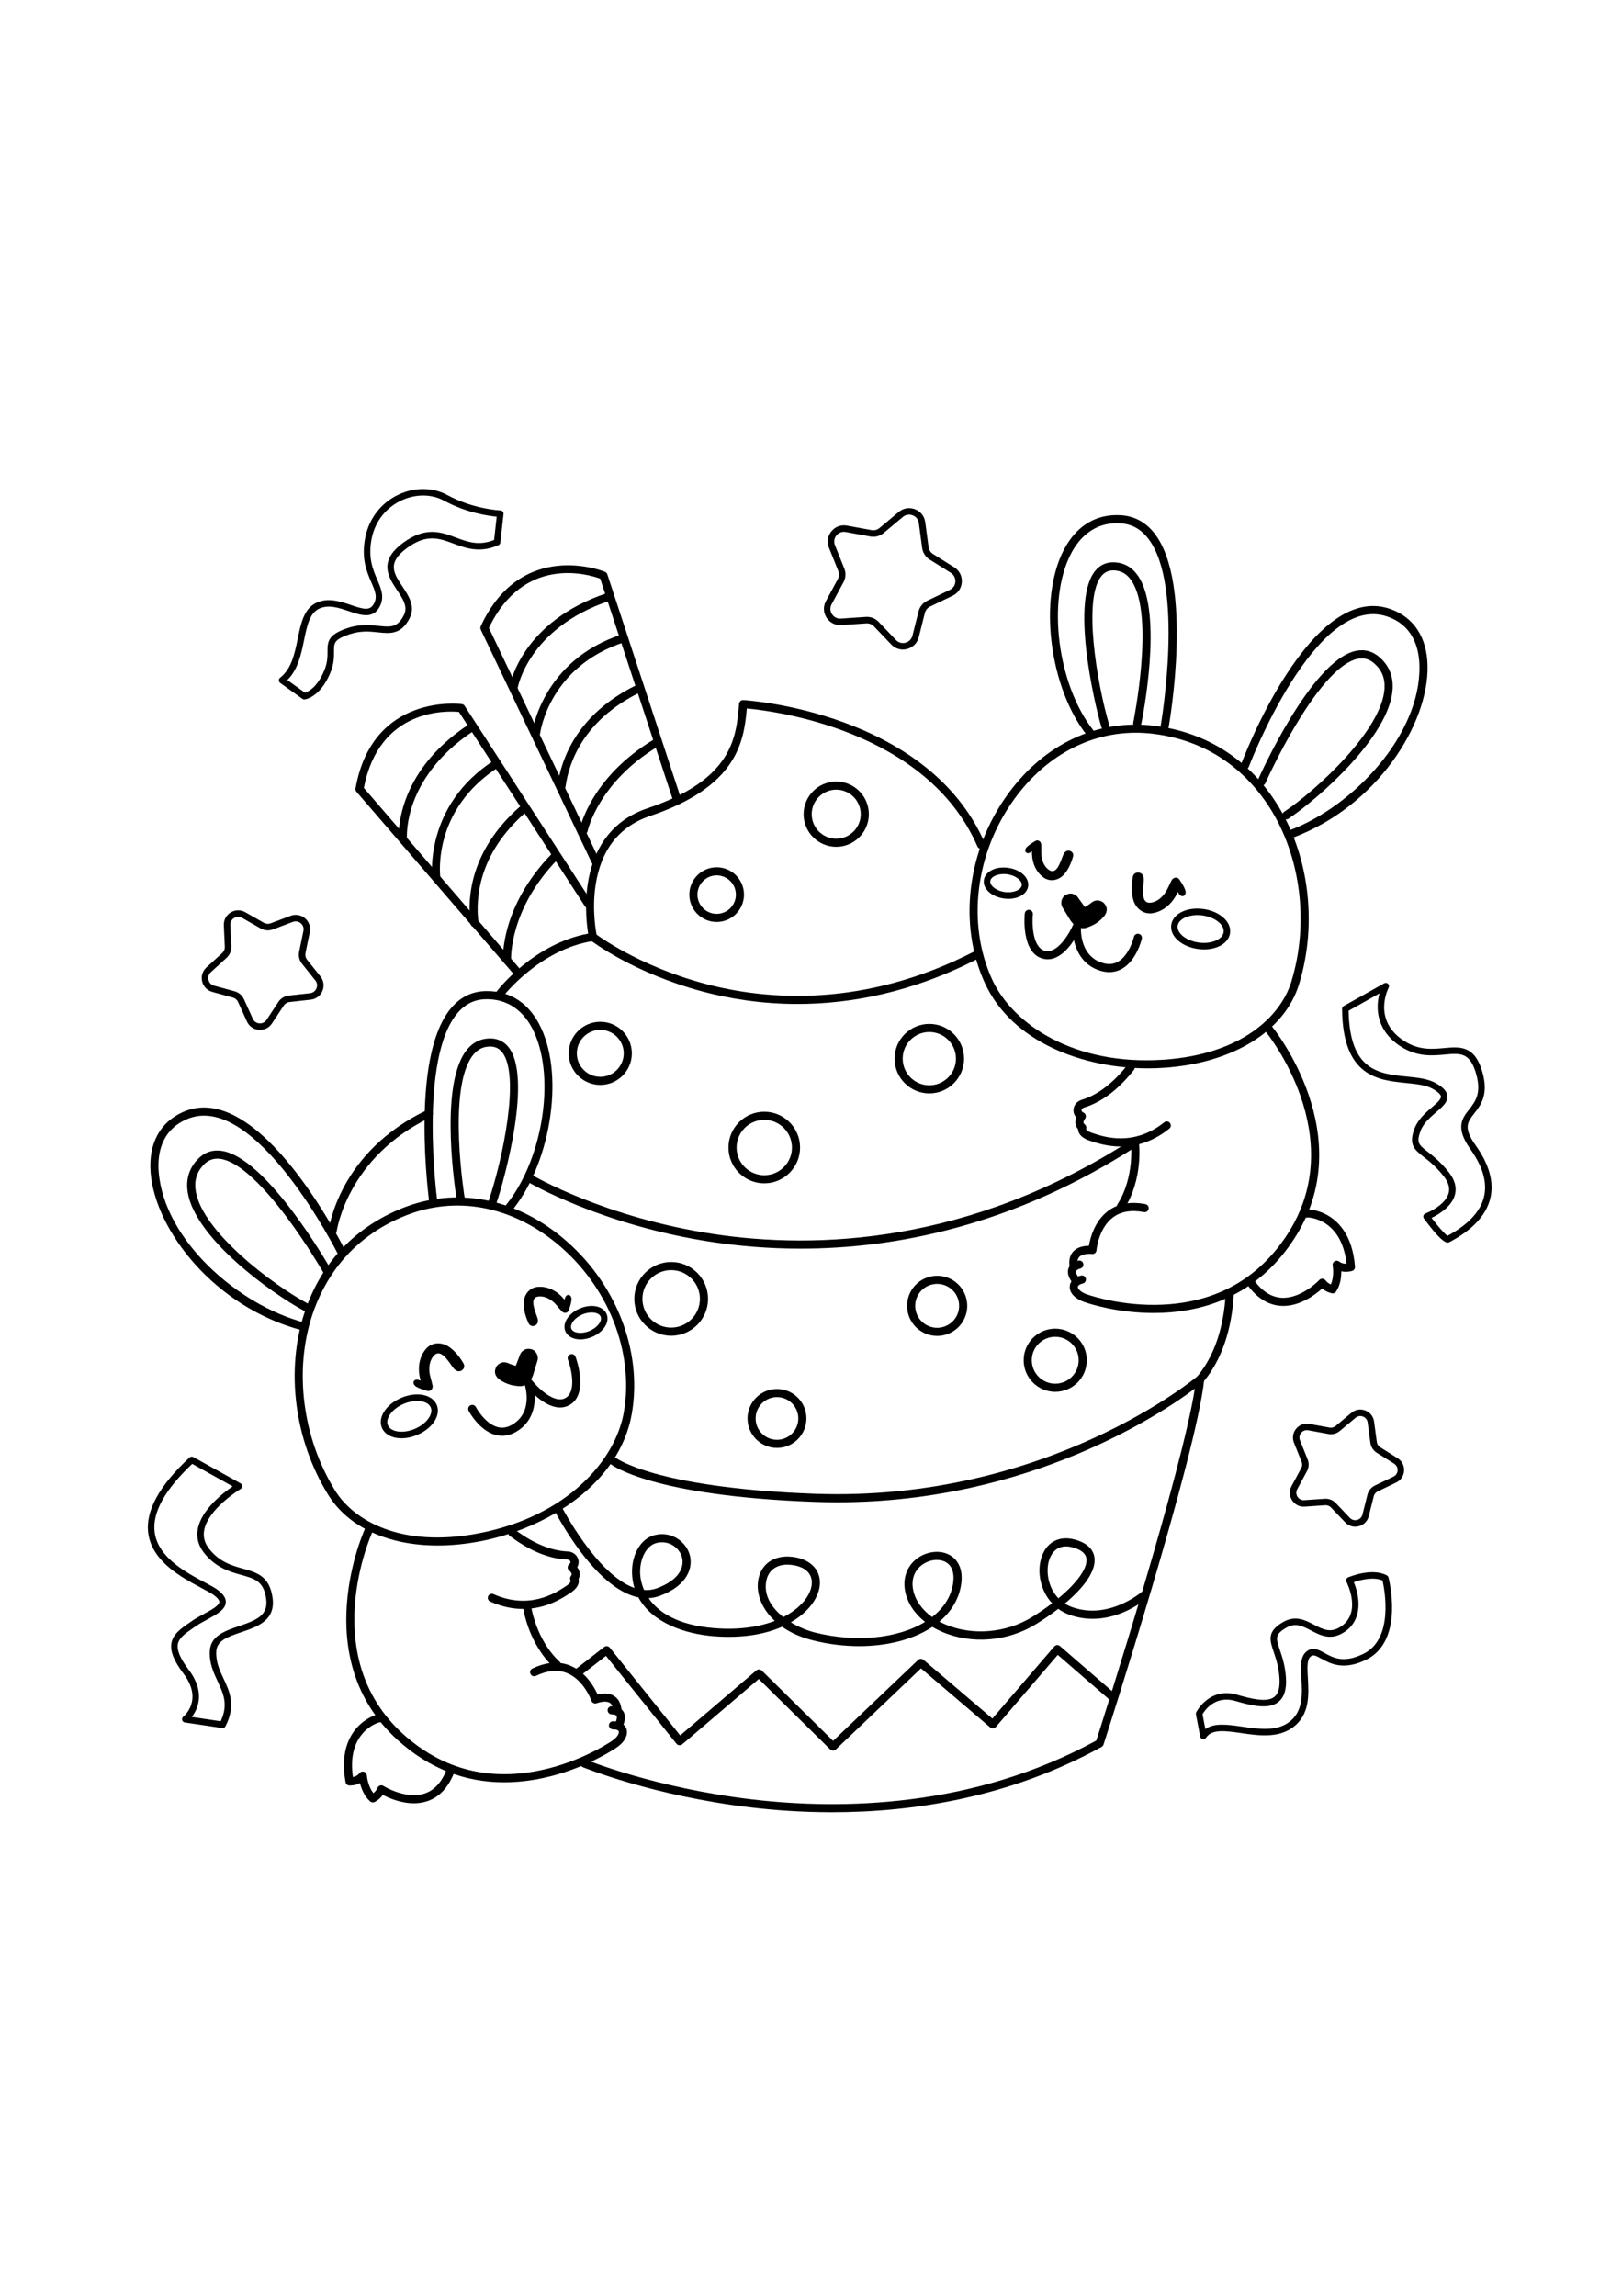<?xml version="1.0" encoding="utf-8"?>
<!-- Generator: Adobe Illustrator 27.5.0, SVG Export Plug-In . SVG Version: 6.00 Build 0)  -->
<svg xmlns="http://www.w3.org/2000/svg" xmlns:xlink="http://www.w3.org/1999/xlink" viewBox="0 0 500 500" width="595" height="842" preserveAspectRatio="xMidYMid meet" data-scaled="true">
<g id="BACKGROUND">
	<rect style="fill:#FFFFFF;" width="500" height="500"/>
</g>
<g id="OBJECTS">
	<g>
		<path d="M68.611,428.788c-0.049,0-0.098-0.004-0.147-0.011l-11.496-1.713c-0.394-0.059-0.716-0.346-0.818-0.73
			c-0.104-0.386,0.032-0.795,0.345-1.042c0.254-0.205,6.22-5.161,0.067-13.289c-2.939-3.885-4.125-6.842-3.731-9.305
			c0.453-2.84,2.894-4.531,5.478-6.321l0.681-0.474c1.217-0.852,2.59-1.599,3.917-2.32c2.171-1.18,4.632-2.518,4.702-3.635
			c0.035-0.565-0.598-1.346-1.781-2.198c-0.808-0.581-2.144-1.291-3.691-2.113c-6.091-3.238-15.296-8.133-16.446-16.959
			c-0.884-6.785,3.4-14.615,12.735-23.274c0.317-0.295,0.789-0.351,1.166-0.141l14.558,8.105c0.313,0.174,0.508,0.502,0.514,0.859
			c0.005,0.357-0.181,0.69-0.488,0.874c-0.1,0.06-10.019,6.045-11.237,12.713c-0.381,2.086,0.131,3.977,1.566,5.782
			c3.231,4.066,7.026,5.123,10.375,6.055c4.252,1.184,8.269,2.302,9.157,9.115c0.899,6.894-4.732,8.805-9.699,10.49
			c-4.006,1.358-7.466,2.532-7.661,5.841c-0.192,3.258,0.993,5.796,2.248,8.483c1.896,4.061,3.858,8.262,0.578,14.663
			C69.327,428.581,68.982,428.788,68.611,428.788z M59.127,425.364l8.906,1.327c2.393-5.158,0.851-8.462-0.924-12.264
			c-1.305-2.795-2.654-5.685-2.432-9.447c0.274-4.652,4.718-6.16,9.015-7.618c5.628-1.909,9-3.423,8.359-8.338
			c-0.718-5.499-3.5-6.273-7.711-7.446c-3.461-0.964-7.769-2.163-11.405-6.737c-1.79-2.252-2.452-4.738-1.967-7.39
			c1.092-5.964,7.765-11.108,10.752-13.145l-12.467-6.941c-8.466,7.99-12.361,15.071-11.582,21.054
			c1.017,7.804,9.674,12.406,15.402,15.451c1.611,0.856,3.002,1.597,3.919,2.257c1.84,1.324,2.693,2.615,2.609,3.947
			c-0.141,2.22-2.736,3.632-5.743,5.267c-1.278,0.694-2.601,1.414-3.726,2.201l-0.688,0.478c-2.415,1.674-4.322,2.996-4.642,4.994
			c-0.298,1.861,0.799,4.407,3.353,7.781C63.422,417.753,60.972,422.95,59.127,425.364z"/>
	</g>
	<g>
		<path d="M446.27,279.174c-0.873,0-2.663-1.07-7.334-7.429c-0.185-0.252-0.241-0.576-0.152-0.876
			c0.088-0.3,0.313-0.541,0.605-0.651c0.061-0.023,6.075-2.338,7.161-6.249c0.453-1.633-0.049-3.389-1.492-5.22
			c-2.367-3.002-4.478-4.653-6.175-5.98c-2.846-2.226-4.726-3.696-2.869-8.686c1.079-2.897,3.475-4.958,5.4-6.613
			c1.47-1.264,2.857-2.457,2.774-3.317c-0.044-0.449-0.521-1.225-2.541-2.372c-2.073-1.177-5.032-1.475-8.164-1.789
			c-8.736-0.879-19.609-1.972-19.769-22.854c-0.003-0.364,0.192-0.701,0.511-0.88l12.472-6.999c0.385-0.216,0.868-0.153,1.185,0.155
			c0.317,0.308,0.395,0.788,0.19,1.181c-0.214,0.411-5.135,10.152,4.914,16.52c4.455,2.822,8.563,2.442,12.19,2.111
			c4.893-0.45,9.507-0.876,11.839,7.565c1.9,6.875-0.573,10.038-2.56,12.58c-2.072,2.649-3.441,4.4,0.462,9.87
			c4.16,5.831,5.673,11.297,4.497,16.246c-1.243,5.234-5.469,9.78-12.559,13.513C446.706,279.08,446.528,279.174,446.27,279.174z
			 M441.298,271.564c1.897,2.486,4.055,4.982,4.911,5.517c6.384-3.42,10.17-7.474,11.258-12.053
			c1.037-4.363-0.369-9.282-4.18-14.622c-4.77-6.686-2.553-9.522-0.409-12.265c1.889-2.414,3.841-4.91,2.209-10.814
			c-1.888-6.831-4.845-6.557-9.728-6.107c-3.751,0.348-8.414,0.774-13.444-2.413c-7.593-4.812-7.947-11.827-6.665-16.44
			l-9.528,5.347c0.326,18.518,9.29,19.418,17.961,20.29c3.349,0.337,6.511,0.654,8.952,2.041c2.283,1.296,3.409,2.541,3.543,3.917
			c0.184,1.893-1.505,3.346-3.461,5.027c-1.842,1.584-3.93,3.38-4.828,5.794c-1.347,3.618-0.518,4.267,2.227,6.412
			c1.686,1.319,3.997,3.127,6.513,6.317c1.862,2.361,2.483,4.716,1.848,6.999C447.449,268.197,443.367,270.572,441.298,271.564z"/>
	</g>
	<g>
		<path d="M93.806,111.777c-0.207,0-0.411-0.064-0.581-0.186l-6.85-4.892c-0.258-0.184-0.413-0.479-0.419-0.794
			c-0.006-0.316,0.138-0.616,0.388-0.811c3.526-2.729,4.495-7.45,5.432-12.016c0.982-4.784,1.91-9.303,5.768-11.094
			c3.619-1.679,7.369-0.408,10.68,0.712c3.75,1.271,5.764,1.836,6.972-0.297c1.229-2.175,0.457-3.964-0.711-6.672
			c-1.435-3.327-3.221-7.468-1.844-14.076c1.212-5.817,4.965-10.572,10.298-13.044c4.941-2.289,10.507-2.238,14.886,0.139
			c8.255,4.482,16.348,4.769,16.429,4.771c0.279,0.009,0.542,0.133,0.726,0.344c0.184,0.211,0.27,0.489,0.239,0.767l-0.979,8.807
			c-0.04,0.355-0.266,0.662-0.594,0.806c-5.752,2.519-10.035,0.923-13.814-0.485c-4.459-1.66-8.312-3.095-14.368,1.354
			c-6.245,4.589-4.108,7.799-1.404,11.864c1.914,2.876,4.083,6.136,2.19,9.804c-2.62,5.078-6.055,4.715-9.695,4.324
			c-2.497-0.268-5.326-0.566-8.733,0.567c-4.883,1.628-4.877,2.712-4.862,5.33c0.009,1.688,0.021,3.787-1.135,6.579
			c-3.123,7.549-7.706,8.171-7.899,8.193C93.884,111.776,93.845,111.777,93.806,111.777z M88.567,105.807l5.455,3.896
			c0.955-0.295,3.759-1.586,5.953-6.89c1.001-2.42,0.991-4.217,0.982-5.803c-0.018-3.194,0.273-5.253,6.229-7.238
			c3.82-1.275,7.015-0.934,9.578-0.659c3.563,0.376,5.712,0.607,7.706-3.254c1.354-2.622-0.236-5.012-2.078-7.778
			c-2.628-3.949-5.898-8.864,1.886-14.583c6.927-5.09,11.666-3.324,16.25-1.616c3.623,1.349,7.051,2.628,11.787,0.747l0.798-7.182
			c-2.565-0.229-9.287-1.164-16.245-4.941c-3.826-2.078-8.721-2.109-13.09-0.081c-4.753,2.202-8.1,6.444-9.182,11.637
			c-1.247,5.989,0.399,9.808,1.724,12.876c1.199,2.781,2.333,5.408,0.614,8.448c-2.075,3.673-5.776,2.419-9.354,1.207
			c-3.099-1.049-6.304-2.138-9.196-0.792c-2.942,1.366-3.733,5.22-4.649,9.682C92.855,97.77,91.868,102.58,88.567,105.807z"/>
	</g>
	<g>
		<path d="M80.16,213.619c-0.12,0-0.242-0.005-0.364-0.015c-1.633-0.128-3.011-1.096-3.687-2.587l-2.726-6.015
			c-0.299-0.66-0.87-1.148-1.569-1.341l-6.367-1.751c-1.58-0.434-2.751-1.645-3.134-3.237c-0.382-1.593,0.112-3.203,1.322-4.307
			l4.878-4.451c0.534-0.489,0.822-1.184,0.789-1.907l-0.303-6.597c-0.074-1.638,0.715-3.125,2.112-3.981
			c1.396-0.855,3.079-0.883,4.503-0.073l5.741,3.264c0.63,0.357,1.38,0.417,2.058,0.162l6.181-2.326
			c1.535-0.578,3.192-0.286,4.437,0.776c1.246,1.063,1.793,2.657,1.464,4.262l-1.33,6.469c-0.146,0.709,0.03,1.44,0.481,2.006
			l4.123,5.16c1.022,1.279,1.259,2.946,0.632,4.46c-0.627,1.514-1.973,2.525-3.601,2.708l-6.563,0.734
			c-0.72,0.08-1.36,0.474-1.759,1.078l0,0l-3.634,5.515C83.01,212.891,81.653,213.619,80.16,213.619z M73.424,178.774
			c-0.437,0-0.873,0.121-1.269,0.362c-0.766,0.47-1.199,1.287-1.158,2.185l0.303,6.597c0.06,1.318-0.464,2.585-1.44,3.475
			l-4.878,4.451c-0.664,0.606-0.935,1.489-0.725,2.363c0.21,0.874,0.852,1.538,1.718,1.776l6.368,1.751
			c1.274,0.351,2.316,1.24,2.861,2.442l2.727,6.015c0.37,0.818,1.126,1.349,2.021,1.42c0.896,0.069,1.726-0.335,2.221-1.086
			l3.634-5.515c0.726-1.104,1.895-1.819,3.206-1.967l6.563-0.734c0.894-0.1,1.632-0.654,1.976-1.485
			c0.344-0.83,0.214-1.744-0.347-2.446l-4.123-5.16c-0.823-1.031-1.144-2.363-0.878-3.656l1.33-6.469
			c0.181-0.881-0.119-1.755-0.803-2.338c-0.685-0.583-1.595-0.742-2.434-0.427l-6.182,2.326c-1.237,0.467-2.603,0.356-3.75-0.295
			l-5.741-3.264C74.247,178.881,73.835,178.774,73.424,178.774z M86.643,205.561h0.01H86.643z"/>
	</g>
	<g>
		<path d="M278.331,96.402c-1.343,0-2.626-0.543-3.593-1.557l-5.323-5.581c-0.618-0.649-1.485-0.984-2.379-0.924l-7.696,0.522
			c-1.835,0.12-3.546-0.729-4.549-2.286c-1.001-1.556-1.074-3.458-0.195-5.086l3.663-6.788c0.425-0.788,0.477-1.717,0.143-2.549
			l-2.875-7.156c-0.69-1.718-0.403-3.6,0.768-5.033c1.172-1.435,2.965-2.092,4.777-1.758l7.587,1.386
			c0.878,0.162,1.781-0.076,2.468-0.65l5.919-4.947c1.419-1.187,3.297-1.495,5.023-0.825c1.726,0.671,2.903,2.166,3.149,4.001
			l1.026,7.644c0.119,0.888,0.622,1.67,1.382,2.146l6.531,4.101c1.568,0.983,2.442,2.675,2.338,4.522
			c-0.104,1.848-1.163,3.43-2.832,4.23l-6.953,3.338c-0.808,0.389-1.397,1.109-1.614,1.977l0,0l-1.88,7.481
			c-0.451,1.795-1.79,3.148-3.58,3.62C279.202,96.346,278.764,96.402,278.331,96.402z M267.245,86.333
			c1.365,0,2.668,0.555,3.618,1.551l5.323,5.581c0.768,0.804,1.867,1.116,2.941,0.832c1.075-0.283,1.879-1.096,2.15-2.174l1.88-7.48
			c0.363-1.445,1.343-2.646,2.688-3.292l6.954-3.338c1.002-0.481,1.638-1.431,1.7-2.54c0.063-1.11-0.462-2.126-1.403-2.717
			l-6.532-4.101c-1.264-0.793-2.103-2.096-2.301-3.574l-1.026-7.645c-0.147-1.102-0.854-1.999-1.891-2.402
			c-1.038-0.399-2.165-0.216-3.017,0.496l-5.919,4.946c-1.145,0.956-2.641,1.354-4.11,1.083l-7.587-1.386
			c-1.095-0.201-2.166,0.195-2.868,1.056c-0.704,0.861-0.876,1.991-0.462,3.022l2.875,7.157c0.556,1.385,0.469,2.931-0.239,4.243
			l-3.663,6.788c-0.527,0.979-0.483,2.12,0.118,3.055c0.602,0.935,1.611,1.456,2.731,1.372l7.695-0.522
			C267.015,86.337,267.13,86.333,267.245,86.333z M284.127,84.887h0.01H284.127z"/>
	</g>
	<g>
		<path d="M417.749,366.726c-1.15,0-2.249-0.465-3.076-1.332l-4.365-4.577c-0.472-0.493-1.142-0.752-1.81-0.703l-6.309,0.43
			c-1.588,0.108-3.037-0.625-3.896-1.957c-0.857-1.333-0.92-2.961-0.167-4.354l3.004-5.566c0.323-0.6,0.363-1.306,0.109-1.938
			l-2.357-5.869c-0.591-1.471-0.346-3.081,0.656-4.309c1.003-1.227,2.535-1.791,4.09-1.505l6.223,1.137
			c0.672,0.121,1.354-0.059,1.876-0.495l4.854-4.057c1.216-1.015,2.824-1.28,4.3-0.706c1.478,0.574,2.485,1.854,2.696,3.425
			l0.842,6.27c0.091,0.675,0.474,1.27,1.051,1.632l5.357,3.362c1.343,0.842,2.09,2.289,2,3.871
			c-0.089,1.582-0.995,2.935-2.424,3.621l-5.701,2.738c-0.614,0.295-1.062,0.842-1.228,1.503l-1.542,6.135
			c-0.387,1.536-1.531,2.694-3.063,3.099C418.495,366.678,418.119,366.726,417.749,366.726z M408.654,358.108
			c1.171,0,2.287,0.476,3.102,1.328l4.365,4.577c0.583,0.612,1.419,0.847,2.237,0.633c0.816-0.216,1.428-0.834,1.634-1.653
			l1.542-6.135l0,0c0.311-1.239,1.151-2.266,2.302-2.817l5.701-2.738c0.762-0.366,1.245-1.088,1.293-1.931
			c0.048-0.844-0.352-1.616-1.066-2.066l-5.358-3.362c-1.082-0.679-1.8-1.794-1.97-3.06l-0.842-6.27
			c-0.112-0.837-0.65-1.52-1.438-1.826c-0.791-0.306-1.646-0.165-2.293,0.377l-4.854,4.057c-0.981,0.819-2.264,1.162-3.519,0.927
			l-6.223-1.137c-0.835-0.147-1.647,0.149-2.181,0.804c-0.535,0.654-0.666,1.513-0.351,2.297l2.357,5.869
			c0.477,1.185,0.402,2.509-0.205,3.633l-3.004,5.566c-0.401,0.744-0.368,1.612,0.09,2.322c0.457,0.711,1.231,1.11,2.077,1.044
			l6.31-0.43C408.46,358.112,408.557,358.108,408.654,358.108z"/>
	</g>
	<g>
		<path d="M370.945,432.212c-0.064,0-0.129-0.006-0.193-0.019c-0.4-0.079-0.713-0.394-0.789-0.794l-1.305-6.849
			c-0.041-0.216-0.01-0.438,0.088-0.635c0.039-0.079,4.058-7.899,12.59-5.405c4.374,1.276,9.235,2.485,11.515,0.652
			c1.226-0.984,1.75-2.943,1.558-5.822c-0.228-3.423-1.082-5.946-1.768-7.974c-1.251-3.696-2.155-6.367,2.922-9.269
			c3.776-2.159,6.824-0.561,9.515,0.85c2.755,1.444,5.137,2.691,8.355,0.497c6.352-4.331,1.827-13.337,1.632-13.718
			c-0.127-0.247-0.146-0.535-0.052-0.797c0.094-0.261,0.292-0.471,0.547-0.58c0.298-0.128,7.348-3.098,11.956-0.614
			c0.244,0.132,0.423,0.358,0.493,0.626c0.052,0.196,1.258,4.851,1.093,10.273c-0.226,7.378-2.926,12.568-7.81,15.01
			c-7.112,3.555-11.238,1.269-13.971-0.244c-1.999-1.108-2.595-1.309-3.415-0.561c-1.065,0.968-0.907,3.656-0.74,6.502
			c0.303,5.151,0.68,11.563-4.907,15.432c-4.558,3.155-10.452,2.307-15.651,1.557c-4.855-0.698-9.051-1.302-10.823,1.427
			C371.596,432.044,371.279,432.212,370.945,432.212z M370.69,424.529l0.872,4.58c2.714-1.998,6.92-1.394,11.33-0.758
			c5.071,0.729,10.316,1.486,14.227-1.222c4.663-3.228,4.337-8.776,4.049-13.67c-0.204-3.481-0.381-6.488,1.392-8.1
			c1.971-1.79,3.883-0.73,5.73,0.292c2.646,1.465,5.938,3.291,12.107,0.205c9.325-4.662,6.405-19.777,5.781-22.548
			c-2.882-1.261-7.004-0.12-8.86,0.517c1.745,4.083,2.981,11.359-2.759,15.272c-4.212,2.871-7.505,1.145-10.411-0.379
			c-2.557-1.339-4.768-2.5-7.594-0.884c-3.646,2.084-3.237,3.295-2.02,6.892c0.723,2.138,1.623,4.798,1.869,8.481
			c0.241,3.619-0.512,6.077-2.301,7.515c-3.031,2.436-8.246,1.19-13.328-0.292C374.595,418.629,371.41,423.293,370.69,424.529z"/>
	</g>
	<g>
		<g>
			<g>
				<path d="M134.908,372.52c-15.146,0.001-27.524-5.565-33.768-15.663c-10.394-16.811-13.161-38.361-7.222-56.241
					c5.048-15.197,15.549-26.319,30.368-32.164l0,0c16.209-6.39,33.976-3.139,48.75,8.921
					c16.637,13.582,25.162,35.008,21.719,54.584c-3.811,21.656-26.22,35.327-46.738,39.269
					C143.485,372.096,139.089,372.52,134.908,372.52z M124.745,269.614l0.459,1.163c-17.824,7.029-25.562,20.534-28.914,30.626
					c-5.712,17.195-3.039,37.94,6.977,54.139c5.806,9.391,20.488,17.799,44.278,13.228c27.307-5.246,42.15-22.487,44.747-37.247
					c3.29-18.699-4.89-39.194-20.837-52.214c-14.053-11.473-30.915-14.58-46.251-8.531L124.745,269.614z"/>
			</g>
			<g>
				<path d="M93.399,306.245c-0.106,0-0.214-0.014-0.321-0.042c-26.94-7.138-45.186-30.748-46.641-48.53
					c-0.726-8.872,2.798-15.521,9.92-18.721c23.332-10.481,49.14,40.794,50.228,42.982c0.308,0.618,0.056,1.369-0.563,1.676
					c-0.619,0.308-1.37,0.056-1.676-0.563c-0.257-0.515-25.826-51.323-46.964-41.814c-7.798,3.503-8.901,10.763-8.453,16.235
					c1.723,21.064,24.55,40.956,44.789,46.318c0.667,0.177,1.065,0.86,0.888,1.528C94.457,305.875,93.951,306.245,93.399,306.245z"
					/>
			</g>
			<g>
				<path d="M156.342,270.369c-0.287,0-0.577-0.099-0.813-0.301c-0.524-0.449-0.585-1.238-0.136-1.763
					c11.684-13.631,16.053-39.447,9.166-54.165c-2.158-4.611-6.468-10.076-14.723-9.977c-3.484,0.046-6.341,1.416-8.733,4.188
					c-12.073,13.994-6.41,57.231-6.352,57.666c0.092,0.685-0.389,1.314-1.072,1.406c-0.684,0.089-1.313-0.387-1.406-1.072
					c-0.015-0.111-1.494-11.252-1.406-24.032c0.119-17.345,2.927-29.322,8.344-35.602c2.847-3.299,6.41-5,10.593-5.055
					c7.635-0.114,13.479,3.849,17.021,11.418c7.244,15.482,2.701,42.58-9.532,56.852
					C157.045,270.221,156.695,270.369,156.342,270.369z"/>
			</g>
			<g>
				<path d="M151.778,268.087c-0.134,0-0.27-0.021-0.404-0.067c-0.653-0.223-1.002-0.934-0.778-1.587
					c4.305-12.61,9.933-39.06,4.118-46.036c-1.135-1.361-2.678-1.873-4.708-1.571c-1.766,0.263-3.221,1.211-4.451,2.897
					c-7.654,10.496-2.381,43.277-2.327,43.607c0.112,0.681-0.35,1.323-1.031,1.436c-0.682,0.109-1.324-0.35-1.436-1.03
					c-0.228-1.39-5.494-34.147,2.774-45.485c1.622-2.225,3.676-3.536,6.102-3.897c2.888-0.43,5.307,0.414,6.997,2.443
					c7.579,9.093-0.969,40.525-3.673,48.445C152.784,267.761,152.297,268.087,151.778,268.087z"/>
			</g>
			<g>
				<path d="M94.375,300.375c-0.199,0-0.402-0.048-0.59-0.148c-10.26-5.506-33.544-22.328-35.902-36.453
					c-0.655-3.927,0.341-7.352,2.962-10.18c1.981-2.137,4.398-3.057,7.2-2.734c13.886,1.603,33.128,35.132,33.939,36.559
					c0.342,0.6,0.133,1.362-0.468,1.704c-0.598,0.341-1.362,0.133-1.704-0.468c-0.049-0.085-4.943-8.648-11.396-17.275
					c-8.383-11.207-15.526-17.443-20.658-18.036c-1.993-0.227-3.65,0.409-5.079,1.95c-2.097,2.262-2.858,4.901-2.33,8.068
					c2.084,12.485,23.575,28.736,34.618,34.662c0.608,0.326,0.837,1.084,0.511,1.692C95.252,300.137,94.821,300.375,94.375,300.375z
					"/>
			</g>
			<g>
				<path d="M163.707,312.009c-0.727-0.166-1.544-0.13-2.189,0.286c-0.192,0.148-0.383,0.296-0.575,0.444
					c-0.352,0.354-0.596,0.772-0.73,1.253c-0.427,1.047-0.826,2.105-1.227,3.163c-0.625-0.168-1.24-0.374-1.842-0.612
					c-0.077-0.035-0.156-0.068-0.233-0.104c-0.715-0.334-1.427-0.506-2.215-0.29c-0.667,0.184-1.389,0.699-1.718,1.321
					c-0.352,0.667-0.529,1.475-0.29,2.215c0.243,0.751,0.683,1.256,1.321,1.717c0.987,0.716,2.141,1.241,3.309,1.584
					c0.677,0.198,1.373,0.292,2.072,0.376c0.265,0.032,0.531,0.055,0.798,0.064c0.945,0.03,1.685-0.279,2.379-0.905
					c0.103-0.093,0.187-0.203,0.27-0.314c0.31-0.205,0.587-0.477,0.816-0.815c0.634-0.937,0.878-2.079,1.204-3.151
					c0.277-0.913,0.555-1.826,0.833-2.739C166.123,314.082,165.175,312.343,163.707,312.009z"/>
			</g>
			<g>
				<path d="M154.777,338.708c-0.721,0-1.444-0.102-2.167-0.305c-4.949-1.393-8.009-7.145-8.137-7.389
					c-0.32-0.611-0.084-1.365,0.526-1.686c0.61-0.317,1.366-0.085,1.688,0.525c0.026,0.05,2.7,5.052,6.607,6.145
					c1.565,0.44,3.1,0.188,4.689-0.766c6.605-3.961,3.797-12.259,3.675-12.609c-0.202-0.578,0.044-1.219,0.582-1.512
					c0.535-0.293,1.208-0.153,1.584,0.33c1.732,2.231,7,7.594,10.495,5.62c3.506-1.972,1.729-9.218,0.747-11.844
					c-0.241-0.646,0.087-1.367,0.732-1.608c0.648-0.242,1.367,0.085,1.608,0.732c0.176,0.467,4.221,11.478-1.861,14.9
					c-3.753,2.107-7.964-0.608-10.716-3.1c0.181,3.808-0.931,8.458-5.562,11.235C157.791,338.263,156.287,338.708,154.777,338.708z"
					/>
			</g>
			<g>
				<path style="fill:none;stroke:#000000;stroke-width:2.5;stroke-linecap:round;stroke-linejoin:round;stroke-miterlimit:10;" d="
					M160.257,335.653"/>
			</g>
			<g>
				<path d="M155.409,445.507c-12.253,0-23.268-4.366-32.845-13.042c-28.08-25.438-10.262-64.659-10.078-65.053
					c0.292-0.623,1.033-0.898,1.66-0.604c0.626,0.291,0.896,1.034,0.605,1.66c-0.175,0.377-17.211,37.956,9.49,62.144
					c11.402,10.33,24.956,14.233,40.278,11.592c12.748-2.193,22.287-8.233,24.07-9.422c1.867-1.245,2.308-2.446,2.148-2.949
					c-0.129-0.407-0.789-0.672-1.749-0.631c-0.671-0.003-1.264-0.528-1.282-1.218c-0.018-0.691,0.527-1.264,1.218-1.282
					c2.141-0.024,3.708,0.832,4.196,2.375c0.596,1.879-0.609,4.095-3.145,5.785c-1.856,1.237-11.788,7.527-25.033,9.806
					C161.689,445.228,158.508,445.507,155.409,445.507z"/>
			</g>
			<g>
				<path d="M190.75,429.119c-0.202,0-0.407-0.049-0.598-0.152c-0.604-0.33-0.828-1.087-0.501-1.692
					c0.342-0.638,0.666-1.772,0.388-2.248c-0.169-0.287-0.72-0.46-1.512-0.474c-0.689-0.013-1.239-0.582-1.227-1.272
					c0.013-0.683,0.569-1.228,1.25-1.228c0.007,0,0.015,0,0.022,0c2.195,0.039,3.186,0.956,3.629,1.718
					c1.108,1.905-0.2,4.417-0.352,4.697C191.621,428.884,191.193,429.119,190.75,429.119z"/>
			</g>
			<g>
				<path d="M190.344,424.716c-0.012,0-0.023,0-0.036,0c-0.687-0.02-1.23-0.59-1.215-1.276c0.001-0.033,0.005-1.605-1.014-2.348
					c-0.834-0.608-2.281-0.59-4.186,0.053c-0.65,0.218-1.355-0.129-1.581-0.775c-0.021-0.064-2.25-6.325-7.399-8.477
					c-2.841-1.189-6.109-0.919-9.717,0.799c-0.62,0.296-1.368,0.032-1.666-0.592c-0.297-0.623-0.032-1.369,0.592-1.666
					c4.281-2.038,8.242-2.321,11.773-0.841c4.788,2.01,7.364,6.697,8.331,8.852c2.229-0.549,4.026-0.335,5.35,0.646
					c2.072,1.532,2.02,4.294,2.017,4.411C191.574,424.179,191.018,424.716,190.344,424.716z"/>
			</g>
			<g>
				<path d="M161.288,392.073c-3.04,0-6.453-0.621-10.183-2.281c-0.63-0.28-0.914-1.02-0.633-1.65c0.28-0.63,1.017-0.917,1.65-0.633
					c11.019,4.905,19.056-0.327,22.081-2.297l0.211-0.138c1.41-0.914,1.553-1.543,1.514-1.688c-0.295-0.445-0.274-1.033,0.059-1.459
					c0.245-0.313,0.25-0.514,0.233-0.639c-0.057-0.403-0.503-0.847-0.711-0.998c-0.318-0.233-0.514-0.605-0.517-1.001
					c-0.004-0.395,0.174-0.77,0.487-1.01c0.227-0.173,0.473-0.453,0.358-0.813c-0.084-0.269-0.386-0.591-0.955-0.613
					c-5.486-0.22-11.27-2.534-17.188-6.881c-0.157-0.115-0.275-0.204-0.354-0.258c-0.414-0.204-0.698-0.63-0.698-1.122
					c0-0.69,0.56-1.25,1.25-1.25c0.444,0,0.673,0.167,1.281,0.614c5.511,4.047,10.829,6.199,15.809,6.398
					c1.536,0.062,2.808,0.988,3.24,2.36c0.271,0.858,0.158,1.742-0.284,2.5c0.336,0.439,0.652,1.016,0.754,1.702
					c0.071,0.483,0.055,1.166-0.327,1.913c0.069,0.3,0.099,0.665,0.027,1.085c-0.195,1.161-1.076,2.257-2.617,3.256l-0.207,0.135
					C173.246,388.819,168.245,392.073,161.288,392.073z M175.984,383.463c0,0.001,0.001,0.002,0.002,0.003
					C175.985,383.465,175.984,383.464,175.984,383.463z M175.982,383.461c0,0,0.001,0.001,0.001,0.002
					C175.983,383.462,175.982,383.461,175.982,383.461z M175.98,383.459l0.001,0.001L175.98,383.459z M175.925,383.376
					L175.925,383.376L175.925,383.376z"/>
			</g>
			<g>
				<path d="M171.672,410.53c-0.305,0-0.609-0.11-0.85-0.333c-8.067-7.479-9.545-18.319-9.605-18.777
					c-0.088-0.684,0.396-1.31,1.079-1.398c0.688-0.089,1.312,0.395,1.4,1.078c0.014,0.104,1.437,10.416,8.824,17.264
					c0.507,0.47,0.536,1.261,0.067,1.767C172.342,410.395,172.008,410.53,171.672,410.53z"/>
			</g>
			<g>
				<path d="M127.576,451.973c-4.043,0-7.759-1.639-9.567-2.586c-1.068,1.51-2.494,2.172-2.567,2.205
					c-0.448,0.204-0.974,0.126-1.345-0.2c-1.814-1.601-2.703-3.928-3.133-5.637c-1.589,0.82-3.195,0.734-3.293,0.729
					c-0.573-0.036-1.049-0.459-1.151-1.024c-1.806-9.93,1.623-15.316,4.818-18.087c2.054-1.78,4.885-3.074,5.938-2.728
					c0.654,0.218,1.009,0.926,0.79,1.581c-0.177,0.533-0.658,0.839-1.216,0.854c-0.627,0.121-3.501,1.147-5.708,4.178
					c-2.313,3.176-3.101,7.422-2.347,12.632c0.644-0.136,1.472-0.454,2.029-1.198c0.313-0.417,0.853-0.598,1.352-0.449
					c0.501,0.148,0.858,0.59,0.895,1.11c0.002,0.034,0.271,3.33,2.039,5.496c0.428-0.346,0.951-0.888,1.269-1.648
					c0.142-0.339,0.426-0.599,0.777-0.71c0.353-0.11,0.734-0.06,1.044,0.135c0.068,0.043,6.811,4.238,12.626,2.359
					c2.951-0.954,5.221-3.36,6.745-7.151c0.258-0.641,0.984-0.952,1.627-0.693c0.64,0.258,0.95,0.986,0.693,1.627
					c-1.817,4.517-4.613,7.41-8.31,8.601C130.248,451.798,128.895,451.972,127.576,451.973z M116.904,427.072L116.904,427.072
					L116.904,427.072z M116.489,427.018c0,0.001,0.001,0.001,0.002,0.001C116.49,427.019,116.489,427.019,116.489,427.018z
					 M116.485,427.017c0.001,0.001,0.002,0.001,0.003,0.001C116.487,427.018,116.486,427.018,116.485,427.017z"/>
			</g>
			<g>
				<path d="M142.883,316.429c-1.155-1.996-2.72-4.006-4.687-5.258c-2.22-1.414-5.115-1.305-6.888,0.764
					c-1.471,1.716-2.164,3.919-2.173,6.163c-0.005,1.167,0.17,2.439,0.543,3.633c-0.511-0.203-1.023-0.425-1.566-0.255
					c-0.466,0.146-0.743,0.614-0.621,1.095c0.211,0.835,1.113,1.191,1.837,1.507c0.778,0.339,1.566,0.537,2.373,0.78
					c1.031,0.311,1.838-0.685,1.642-1.642c-0.322-1.575-0.922-3.001-0.995-4.607c-0.069-1.525,0.191-2.988,1.106-4.251
					c1.927-2.661,4.012,0.355,5.26,2c0.601,0.793,1.336,2.224,2.409,2.437C142.444,319.055,143.611,317.687,142.883,316.429z"/>
			</g>
			<g>
				<path d="M162.948,304.047c-0.906-1.944-1.605-4.208-1.512-6.376c0.105-2.446,1.731-4.595,4.253-4.845
					c2.092-0.207,4.141,0.439,5.857,1.628c0.893,0.618,1.769,1.43,2.481,2.35c0.118-0.497,0.221-1.006,0.64-1.33
					c0.359-0.278,0.864-0.24,1.166,0.109c0.524,0.606,0.315,1.483,0.17,2.204c-0.156,0.774-0.425,1.48-0.67,2.225
					c-0.313,0.952-1.501,1.036-2.127,0.377c-1.029-1.084-1.797-2.303-2.983-3.214c-1.126-0.865-2.38-1.447-3.831-1.422
					c-3.056,0.051-1.868,3.249-1.278,5.077c0.284,0.881,0.984,2.204,0.574,3.136C165.184,305.112,163.519,305.272,162.948,304.047z"
					/>
			</g>
			<g>
				<path d="M123.747,339.472c-2.83,0-5.158-1.15-6.029-3.252c-0.668-1.614-0.35-3.488,0.899-5.277
					c1.153-1.654,2.992-3.064,5.179-3.97c4.742-1.965,9.502-0.98,10.837,2.241l0,0c1.334,3.223-1.335,7.284-6.077,9.248
					C126.907,339.145,125.256,339.472,123.747,339.472z M128.596,327.978c-1.256,0-2.659,0.273-4.035,0.843
					c-1.838,0.761-3.366,1.921-4.304,3.266c-0.844,1.211-1.09,2.407-0.691,3.368c0.875,2.113,4.641,2.645,8.224,1.16
					c3.582-1.483,5.869-4.522,4.995-6.635C132.245,328.679,130.61,327.978,128.596,327.978z"/>
			</g>
			<g>
				<path d="M178.895,309.008c-2.159,0-3.945-0.893-4.619-2.518c-0.521-1.256-0.28-2.704,0.678-4.077
					c0.863-1.238,2.234-2.291,3.862-2.966c3.568-1.478,7.168-0.701,8.19,1.77c0,0,0,0,0,0.001c1.023,2.471-0.972,5.565-4.54,7.042
					C181.244,308.766,180.019,309.008,178.895,309.008z M182.384,300.714c-0.874,0-1.854,0.189-2.803,0.581
					c-1.261,0.522-2.35,1.347-2.987,2.262c-0.321,0.46-0.809,1.354-0.471,2.168c0.564,1.361,3.169,1.686,5.577,0.688
					c2.406-0.996,4.021-3.065,3.458-4.43l0,0C184.817,301.157,183.726,300.714,182.384,300.714z"/>
			</g>
		</g>
		<g>
			<g>
				<path d="M353.9,225.466c-19.753,0-41.85-7.849-50.32-26.31c-8.29-18.065-5.47-40.95,7.184-58.304
					c11.237-15.41,27.6-23.06,44.9-20.979l0,0c15.815,1.9,28.792,10,37.525,23.423c10.274,15.793,13.056,37.342,7.259,56.237
					c-4.443,14.484-20.425,24.36-41.708,25.772C357.149,225.412,355.532,225.466,353.9,225.466z M350.119,122.04
					c-14.408,0-27.795,7.203-37.334,20.285c-12.13,16.634-14.852,38.532-6.934,55.788c6.251,13.621,24.99,26.528,52.723,24.699
					c24.173-1.604,36.245-13.456,39.483-24.011c5.586-18.207,2.918-38.953-6.964-54.142c-5.799-8.914-16.704-20.018-35.727-22.304
					C353.606,122.145,351.854,122.04,350.119,122.04z"/>
			</g>
			<g>
				<path d="M398.07,154.482c-0.506,0-0.981-0.309-1.17-0.811c-0.243-0.646,0.084-1.367,0.73-1.609
					c19.601-7.359,40.323-29.434,39.932-50.565c-0.102-5.49-1.926-12.604-10.035-15.311c-22.014-7.341-42.343,45.767-42.546,46.303
					c-0.243,0.646-0.964,0.975-1.61,0.728c-0.646-0.243-0.972-0.965-0.728-1.61c0.863-2.286,21.416-55.894,45.676-47.791
					c7.408,2.472,11.578,8.735,11.743,17.636c0.331,17.838-15.461,43.154-41.552,52.95
					C398.365,154.456,398.216,154.482,398.07,154.482z"/>
			</g>
			<g>
				<path d="M336.085,123.375c-0.37,0-0.736-0.163-0.982-0.477C323.47,108.133,320.051,80.87,327.93,65.7
					c3.852-7.416,9.886-11.112,17.478-10.704c4.176,0.228,7.667,2.074,10.374,5.488c12.177,15.354,4.786,58.059,4.465,59.869
					c-0.121,0.681-0.782,1.134-1.448,1.013c-0.68-0.12-1.134-0.769-1.013-1.448c0.076-0.433,7.519-43.406-3.963-57.881
					c-2.275-2.868-5.072-4.355-8.552-4.545c-8.212-0.441-12.775,4.841-15.122,9.36c-7.49,14.42-4.192,40.396,6.917,54.499
					c0.428,0.542,0.334,1.328-0.208,1.755C336.628,123.287,336.356,123.375,336.085,123.375z"/>
			</g>
			<g>
				<path d="M340.74,121.282c-0.539,0-1.037-0.352-1.197-0.896c-2.375-8.024-9.615-39.781-1.667-48.554
					c1.773-1.957,4.226-2.699,7.093-2.152c2.41,0.462,4.407,1.856,5.936,4.146c7.792,11.67,1.177,44.183,0.891,45.562
					c-0.14,0.675-0.808,1.114-1.477,0.97c-0.677-0.14-1.111-0.801-0.971-1.477c0.067-0.328,6.691-32.863-0.522-43.667
					c-1.159-1.735-2.574-2.742-4.327-3.078c-2.017-0.387-3.581,0.063-4.77,1.375c-6.099,6.731-1.569,33.39,2.211,46.167
					c0.196,0.662-0.182,1.357-0.844,1.553C340.977,121.266,340.858,121.282,340.74,121.282z"/>
			</g>
			<g>
				<path d="M396.509,148.738c-0.401,0-0.797-0.193-1.038-0.552c-0.386-0.572-0.233-1.35,0.339-1.735
					c10.395-6.999,30.152-25.316,30.978-37.949c0.209-3.205-0.813-5.755-3.125-7.796c-1.576-1.392-3.293-1.859-5.248-1.433
					c-5.047,1.103-11.531,8.022-18.75,20.012c-5.559,9.23-9.572,18.239-9.612,18.329c-0.28,0.63-1.017,0.916-1.649,0.636
					c-0.631-0.28-0.916-1.019-0.636-1.649c0.665-1.501,16.457-36.786,30.113-39.77c2.753-0.599,5.253,0.073,7.437,2
					c2.891,2.552,4.225,5.86,3.965,9.834c-0.934,14.292-22.418,33.356-32.075,39.86
					C396.993,148.669,396.749,148.738,396.509,148.738z"/>
			</g>
			<g>
				<path d="M328.562,171.996c0.661-0.344,1.46-0.517,2.19-0.278c0.223,0.095,0.446,0.189,0.669,0.284
					c0.43,0.254,0.772,0.596,1.024,1.027c0.678,0.905,1.333,1.827,1.988,2.749c0.562-0.321,1.105-0.676,1.627-1.059
					c0.066-0.053,0.134-0.105,0.199-0.159c0.607-0.504,1.252-0.851,2.069-0.841c0.691,0.009,1.521,0.324,1.996,0.842
					c0.51,0.556,0.885,1.293,0.841,2.069c-0.045,0.788-0.343,1.388-0.843,1.996c-0.774,0.942-1.757,1.743-2.799,2.37
					c-0.605,0.363-1.255,0.63-1.909,0.889c-0.249,0.098-0.5,0.188-0.756,0.264c-0.906,0.269-1.701,0.157-2.531-0.273
					c-0.123-0.064-0.232-0.149-0.341-0.235c-0.352-0.12-0.689-0.312-0.996-0.581c-0.85-0.746-1.376-1.789-1.963-2.744
					c-0.5-0.813-1-1.626-1.499-2.439C326.75,174.614,327.226,172.692,328.562,171.996z"/>
			</g>
			<g>
				<path d="M341.962,195.817c-0.865,0-1.76-0.135-2.682-0.403c-5.184-1.514-7.436-5.732-8.225-9.461
					c-2.032,3.107-5.418,6.803-9.581,5.713c-6.751-1.769-5.628-13.446-5.576-13.942c0.07-0.688,0.699-1.172,1.37-1.115
					c0.687,0.07,1.187,0.684,1.116,1.37c-0.283,2.789-0.167,10.25,3.723,11.269c3.891,1.013,7.619-5.499,8.73-8.096
					c0.241-0.563,0.854-0.867,1.451-0.722c0.596,0.148,0.995,0.707,0.943,1.318c-0.029,0.368-0.645,9.105,6.75,11.265
					c1.779,0.52,3.326,0.374,4.729-0.446c3.504-2.048,4.823-7.564,4.836-7.619c0.157-0.673,0.831-1.094,1.5-0.935
					c0.672,0.155,1.091,0.825,0.935,1.497c-0.061,0.269-1.565,6.609-6,9.209C344.735,195.45,343.389,195.817,341.962,195.817z"/>
			</g>
			<g>
				<path style="fill:none;stroke:#000000;stroke-width:2.5;stroke-linecap:round;stroke-linejoin:round;stroke-miterlimit:10;" d="
					M337.888,193.995"/>
			</g>
			<g>
				<path d="M355.608,300.868c-10.929,0.001-19.521-2.744-21.342-3.372c-2.88-0.992-4.607-2.831-4.508-4.799
					c0.082-1.615,1.375-2.872,3.458-3.361c0.675-0.161,1.346,0.259,1.503,0.931c0.158,0.673-0.259,1.346-0.931,1.503
					c-0.91,0.214-1.512,0.628-1.533,1.055c-0.026,0.527,0.704,1.577,2.825,2.309c2.026,0.698,12.787,4.124,25.672,3.018
					c15.494-1.331,27.615-8.536,36.028-21.416c19.704-30.163-6.294-62.201-6.559-62.521c-0.44-0.532-0.366-1.32,0.166-1.761
					c0.528-0.437,1.317-0.366,1.759,0.165c0.277,0.334,27.449,33.763,6.729,65.483c-8.855,13.556-21.609,21.14-37.907,22.539
					C359.134,300.8,357.341,300.868,355.608,300.868z"/>
			</g>
			<g>
				<path d="M331.745,292.178c-0.332,0-0.662-0.131-0.908-0.392c-0.219-0.232-2.12-2.331-1.53-4.455
					c0.235-0.85,0.961-1.987,3.075-2.58c0.662-0.192,1.354,0.199,1.541,0.865c0.187,0.665-0.201,1.354-0.865,1.541
					c-0.763,0.215-1.252,0.52-1.342,0.841c-0.149,0.53,0.452,1.547,0.944,2.077c0.469,0.504,0.442,1.295-0.061,1.765
					C332.357,292.066,332.05,292.178,331.745,292.178z"/>
			</g>
			<g>
				<path d="M331.025,287.817c-0.541,0-1.04-0.354-1.199-0.899c-0.032-0.112-0.783-2.772,0.833-4.779
					c1.033-1.282,2.716-1.946,5.013-1.98c0.391-2.329,1.694-7.516,5.817-10.673c3.039-2.328,6.939-3.055,11.602-2.168
					c0.678,0.129,1.123,0.783,0.993,1.462c-0.129,0.677-0.777,1.131-1.462,0.993c-3.923-0.747-7.154-0.178-9.602,1.688
					c-4.436,3.387-5.005,10.008-5.011,10.074c-0.054,0.685-0.629,1.204-1.333,1.151c-1.4-0.099-3.249,0.001-4.07,1.02
					c-0.781,0.971-0.385,2.495-0.38,2.51c0.193,0.663-0.188,1.357-0.85,1.551C331.259,287.801,331.141,287.817,331.025,287.817z"/>
			</g>
			<g>
				<path d="M345.489,249.566c-4.149,0-7.483-1.109-9.328-1.722l-0.236-0.079c-1.743-0.576-2.872-1.413-3.355-2.486
					c-0.175-0.388-0.239-0.749-0.248-1.057c-0.559-0.627-0.748-1.283-0.802-1.769c-0.075-0.689,0.084-1.326,0.298-1.837
					c-0.62-0.621-0.952-1.448-0.907-2.348c0.071-1.437,1.066-2.654,2.536-3.102c4.767-1.454,9.366-4.884,13.672-10.194
					c0.477-0.587,0.655-0.808,1.087-0.92c0.667-0.172,1.351,0.227,1.524,0.895c0.124,0.476-0.044,0.958-0.392,1.26
					c-0.063,0.072-0.155,0.188-0.277,0.34c-4.626,5.704-9.634,9.408-14.886,11.01c-0.545,0.166-0.754,0.554-0.769,0.835
					c-0.018,0.377,0.29,0.587,0.553,0.696c0.367,0.153,0.64,0.473,0.733,0.859c0.094,0.388-0.003,0.796-0.26,1.101
					c-0.155,0.191-0.476,0.733-0.427,1.138c0.015,0.125,0.07,0.318,0.387,0.56c0.431,0.327,0.599,0.891,0.427,1.396
					c-0.001,0.15,0.296,0.722,1.891,1.249l0.24,0.079c3.425,1.141,12.529,4.163,21.942-3.37c0.54-0.433,1.328-0.344,1.757,0.194
					c0.432,0.539,0.345,1.326-0.194,1.757C355.09,248.345,349.841,249.565,345.489,249.566z M334.786,244.23
					c-0.001,0.001-0.001,0.002-0.001,0.003C334.785,244.232,334.785,244.231,334.786,244.23z M334.787,244.227
					c0,0.001-0.001,0.002-0.001,0.003C334.786,244.229,334.787,244.228,334.787,244.227z M334.82,244.131"/>
			</g>
			<g>
				<path d="M345.494,269.362c-0.23,0-0.463-0.063-0.671-0.195c-0.582-0.371-0.753-1.144-0.383-1.727
					c5.412-8.496,4.177-18.832,4.163-18.936c-0.087-0.685,0.398-1.311,1.082-1.397c0.677-0.089,1.31,0.395,1.398,1.08
					c0.059,0.457,1.375,11.318-4.534,20.597C346.311,269.158,345.907,269.362,345.494,269.362z"/>
			</g>
			<g>
				<path d="M395.6,298.693c-0.22,0-0.44-0.006-0.663-0.018c-3.877-0.215-7.315-2.306-10.216-6.215
					c-0.411-0.555-0.296-1.338,0.259-1.749c0.555-0.41,1.338-0.294,1.749,0.259c2.435,3.281,5.239,5.033,8.336,5.209
					c6.135,0.334,11.563-5.422,11.617-5.48c0.252-0.268,0.604-0.42,0.977-0.395c0.368,0.019,0.709,0.198,0.932,0.491
					c0.502,0.658,1.143,1.05,1.643,1.274c1.163-2.543,0.588-5.801,0.581-5.837c-0.094-0.513,0.14-1.03,0.587-1.298
					c0.447-0.27,1.013-0.232,1.42,0.092c0.728,0.577,1.611,0.679,2.268,0.643c-0.591-5.231-2.429-9.139-5.472-11.626
					c-2.901-2.372-5.938-2.637-6.578-2.595c-0.511,0.149-1.086-0.046-1.394-0.518c-0.377-0.578-0.214-1.353,0.364-1.729
					c0.929-0.608,3.999-0.068,6.435,1.133c3.793,1.871,8.476,6.214,9.244,16.277c0.044,0.574-0.309,1.103-0.855,1.283
					c-0.091,0.029-1.624,0.52-3.371,0.129c0.018,1.761-0.253,4.238-1.603,6.246c-0.274,0.409-0.763,0.621-1.249,0.534
					c-0.08-0.014-1.626-0.293-3.042-1.483C405.643,295.07,401.007,298.693,395.6,298.693z M403.372,271.295c0,0,0,0-0.001,0.001
					C403.372,271.295,403.372,271.295,403.372,271.295z M403.374,271.293c0,0.001-0.001,0.001-0.002,0.002
					C403.373,271.294,403.374,271.294,403.374,271.293z"/>
			</g>
			<g>
				<path d="M330.783,160.173c-0.549,1.993-1.449,4.092-2.871,5.626c-1.604,1.73-4.14,2.293-6.148,0.902
					c-1.665-1.154-2.767-2.908-3.284-4.852c-0.269-1.011-0.406-2.154-0.354-3.274c-0.397,0.292-0.79,0.601-1.3,0.577
					c-0.437-0.02-0.784-0.364-0.788-0.808c-0.006-0.772,0.695-1.286,1.251-1.724c0.598-0.471,1.236-0.822,1.881-1.216
					c0.824-0.504,1.749,0.177,1.797,1.051c0.079,1.439-0.119,2.812,0.184,4.222c0.287,1.338,0.845,2.548,1.924,3.436
					c2.276,1.87,3.4-1.219,4.108-2.93c0.341-0.824,0.654-2.233,1.536-2.661C329.806,157.995,331.129,158.917,330.783,160.173z"/>
			</g>
			<g>
				<path d="M349.216,166.439c-0.424,2.33-0.537,4.943,0.168,7.232c0.796,2.583,3.134,4.424,5.897,3.985
					c2.292-0.364,4.3-1.627,5.8-3.376c0.78-0.91,1.49-2.021,1.992-3.203c0.265,0.498,0.517,1.013,1.056,1.241
					c0.461,0.196,0.99,0.014,1.214-0.443c0.39-0.794-0.078-1.672-0.435-2.401c-0.383-0.783-0.868-1.462-1.338-2.189
					c-0.6-0.929-1.893-0.687-2.377,0.192c-0.796,1.446-1.275,2.961-2.287,4.266c-0.961,1.239-2.138,2.211-3.693,2.59
					c-3.278,0.8-2.903-2.947-2.784-5.064c0.057-1.02,0.435-2.629-0.263-3.509C351.307,164.677,349.483,164.971,349.216,166.439z"/>
			</g>
			<g>
				<path d="M371.16,188.815c-0.614,0-1.247-0.043-1.891-0.132c-2.345-0.322-4.481-1.22-6.017-2.528
					c-1.66-1.415-2.443-3.147-2.205-4.878c0,0,0,0,0-0.001c0.475-3.453,4.828-5.611,9.914-4.912c2.345,0.322,4.481,1.22,6.017,2.528
					c1.66,1.415,2.443,3.147,2.205,4.878C378.769,186.786,375.395,188.815,371.16,188.815z M363.028,181.548
					c-0.142,1.032,0.399,2.127,1.523,3.084c1.247,1.063,3.02,1.799,4.99,2.07c3.842,0.521,7.351-0.94,7.662-3.205
					c0.142-1.031-0.399-2.126-1.521-3.083c-1.248-1.063-3.021-1.799-4.991-2.07C366.848,177.82,363.34,179.283,363.028,181.548
					L363.028,181.548z"/>
			</g>
			<g>
				<path d="M310.862,173.219c-0.454,0-0.921-0.032-1.397-0.098c-3.827-0.526-6.54-3.014-6.176-5.663v-0.001
					c0.365-2.649,3.65-4.319,7.476-3.785c3.826,0.526,6.539,3.014,6.175,5.662C316.621,171.654,314.063,173.219,310.862,173.219z
					 M305.27,167.731c-0.2,1.461,1.888,3.055,4.468,3.41c2.58,0.349,5.02-0.617,5.222-2.079c0.2-1.461-1.887-3.054-4.468-3.409
					C307.908,165.307,305.472,166.27,305.27,167.731L305.27,167.731z"/>
			</g>
		</g>
		<g>
			<path d="M256.496,454.737c-9.129,0-17.592-0.607-25.082-1.491c-30.195-3.567-51.528-12.311-51.74-12.399
				c-0.638-0.264-0.94-0.995-0.676-1.633c0.264-0.637,0.995-0.942,1.633-0.676c0.21,0.086,21.282,8.716,51.152,12.234
				c27.404,3.228,68.022,2.687,106.162-18.133c2.157-6.728,26.269-82.25,30.374-108.466c-10.134,7.583-50.924,35.028-110.204,35.03
				c-2.278,0-4.576-0.04-6.909-0.124c-50.304-1.805-62.54-11.291-63.036-11.693c-0.536-0.435-0.617-1.223-0.183-1.759
				c0.434-0.534,1.222-0.617,1.759-0.183c0.022,0.019,3.063,2.366,12.148,4.901c8.371,2.336,23.737,5.314,49.401,6.235
				c71.379,2.551,117.403-35.843,117.861-36.231c0.391-0.331,0.942-0.391,1.395-0.152c0.452,0.239,0.713,0.73,0.658,1.239
				c-2.594,23.985-29.877,108.842-31.037,112.442c-0.098,0.303-0.308,0.558-0.587,0.711
				C311.154,450.234,281.361,454.737,256.496,454.737z"/>
		</g>
		<g>
			<path d="M256.795,435.724c-0.317,0-0.635-0.12-0.878-0.359l-22.013-21.699l-23.589,20.129c-0.258,0.219-0.595,0.328-0.929,0.293
				c-0.337-0.031-0.646-0.198-0.857-0.462l-21.733-27.088l-7.834,6.093c-0.546,0.425-1.33,0.325-1.754-0.219
				c-0.424-0.545-0.326-1.33,0.219-1.754l8.806-6.849c0.541-0.421,1.315-0.329,1.742,0.204l21.698,27.043l23.481-20.037
				c0.494-0.421,1.227-0.393,1.689,0.061l21.968,21.654l26.192-24.931c0.463-0.442,1.186-0.46,1.673-0.046l21.229,18.108
				l19.083-22.211c0.217-0.252,0.524-0.407,0.856-0.433c0.334-0.021,0.659,0.085,0.91,0.302l16.96,14.676
				c0.522,0.452,0.579,1.241,0.127,1.764c-0.451,0.521-1.24,0.579-1.764,0.127l-16.011-13.855l-19.077,22.205
				c-0.447,0.521-1.234,0.584-1.76,0.137l-21.32-18.186l-26.254,24.989C257.415,435.609,257.105,435.724,256.795,435.724z"/>
		</g>
		<g>
			<path d="M369.965,322.552c-0.285,0-0.571-0.097-0.807-0.296c-0.526-0.446-0.593-1.234-0.147-1.762
				c6.655-7.864,8.479-18.477,8.837-25.995c0.033-0.69,0.629-1.24,1.309-1.19c0.689,0.033,1.222,0.619,1.189,1.309
				c-0.377,7.904-2.318,19.091-9.427,27.491C370.673,322.401,370.321,322.552,369.965,322.552z"/>
		</g>
		<g>
			<path d="M102.531,276.892c-0.052,0-0.104-0.003-0.157-0.01c-0.685-0.086-1.17-0.71-1.084-1.395
				c0.123-0.986,3.331-24.31,30.382-37.176c0.627-0.295,1.37-0.031,1.666,0.592c0.297,0.624,0.031,1.369-0.592,1.666
				c-25.766,12.255-28.946,35.002-28.976,35.23C103.689,276.431,103.151,276.892,102.531,276.892z"/>
		</g>
		<g>
			<path d="M154.059,203.837c-0.264,0-0.529-0.083-0.756-0.255c-0.55-0.418-0.656-1.202-0.238-1.752
				c0.468-0.614,11.376-14.727,28.24-17.877c-0.972-6.019-3.628-31.232,18.342-38.647c26.235-8.855,27.313-21.791,28.18-32.186
				c0.057-0.674,0.645-1.169,1.312-1.145c0.565,0.029,56.747,3.446,74.464,44.126c0.275,0.633-0.015,1.369-0.647,1.645
				c-0.633,0.276-1.369-0.014-1.646-0.647c-15.673-35.989-62.924-41.794-71.096-42.533c-0.906,10.406-3.051,24.092-29.768,33.108
				c-9.496,3.205-15.16,10.347-16.835,21.227c-1.273,8.281,0.354,15.725,0.37,15.799c0.075,0.339,0.008,0.693-0.188,0.98
				c-0.196,0.286-0.502,0.479-0.845,0.53c-16.593,2.505-27.782,16.987-27.893,17.133
				C154.809,203.667,154.436,203.837,154.059,203.837z"/>
		</g>
		<g>
			<path d="M245.854,205.627c-11.294,0-21.204-1.683-29.252-3.83c-21.237-5.666-34.067-15.419-34.604-15.832
				c-0.547-0.421-0.648-1.205-0.228-1.752c0.421-0.547,1.206-0.648,1.752-0.23c0.128,0.099,13.044,9.901,33.829,15.426
				c19.144,5.09,49.095,7.483,83.063-10.001c0.615-0.318,1.368-0.074,1.684,0.539c0.316,0.614,0.074,1.368-0.539,1.684
				C281.1,202.162,262.054,205.627,245.854,205.627z"/>
		</g>
		<g>
			<path d="M246.724,281.032c-9.97,0-19.081-0.817-27.104-2.024c-34.138-5.14-56.52-18.304-56.741-18.436
				c-0.593-0.353-0.787-1.121-0.435-1.714c0.354-0.594,1.122-0.787,1.714-0.435c0.219,0.131,22.258,13.077,55.94,18.128
				c31.051,4.652,78.641,3.358,129.065-29.255c0.582-0.374,1.354-0.208,1.729,0.371c0.375,0.579,0.209,1.354-0.371,1.729
				C312.419,274.039,275.897,281.032,246.724,281.032z"/>
		</g>
		<g>
			<path d="M183.577,162.905c-0.467,0-0.915-0.263-1.13-0.713l-34.245-71.914c-0.159-0.335-0.162-0.725-0.006-1.063
				c12.593-27.195,38.053-16.878,38.309-16.771c0.334,0.14,0.59,0.418,0.703,0.762l22.504,68.489
				c0.216,0.656-0.142,1.362-0.797,1.578c-0.658,0.216-1.363-0.142-1.578-0.797L185.019,74.55
				c-3.561-1.305-23.501-7.391-34.305,15.188l33.991,71.38c0.297,0.623,0.032,1.369-0.592,1.666
				C183.941,162.866,183.757,162.905,183.577,162.905z"/>
		</g>
		<g>
			<path d="M158.382,109.092c-0.074,0-0.148-0.007-0.224-0.021c-0.679-0.123-1.13-0.771-1.008-1.449
				c0.145-0.809,3.856-19.91,29.943-28.605c0.659-0.219,1.364,0.135,1.581,0.79c0.219,0.655-0.136,1.363-0.79,1.581
				c-12.873,4.291-19.872,11.312-23.476,16.446c-3.906,5.565-4.789,10.187-4.798,10.232
				C159.5,108.669,158.974,109.092,158.382,109.092z"/>
		</g>
		<g>
			<path d="M165.232,123.524c-0.052,0-0.105-0.003-0.157-0.01c-0.685-0.087-1.17-0.71-1.084-1.395
				c0.027-0.223,3.074-22.407,27.762-30.388c0.659-0.213,1.362,0.147,1.574,0.805c0.212,0.657-0.148,1.361-0.805,1.574
				c-23.133,7.478-25.942,27.474-26.051,28.32C166.39,123.063,165.852,123.524,165.232,123.524z"/>
		</g>
		<g>
			<path d="M173.058,139.913c-0.131,0-0.265-0.021-0.396-0.064c-0.632-0.211-0.982-0.876-0.811-1.51
				c0.013-0.066,0.026-0.172,0.047-0.313c1.092-7.509,5.674-21.464,24.089-30.569c0.616-0.311,1.368-0.054,1.674,0.566
				c0.307,0.618,0.053,1.368-0.566,1.674c-17.391,8.6-21.701,21.666-22.722,28.688c-0.054,0.364-0.102,0.592-0.129,0.674
				C174.069,139.582,173.581,139.913,173.058,139.913z"/>
		</g>
		<g>
			<path d="M179.908,153.366c-0.083,0-0.168-0.008-0.254-0.025c-0.676-0.14-1.11-0.801-0.972-1.478
				c0.135-0.65,3.514-16.079,22.839-27.725c0.593-0.357,1.359-0.164,1.716,0.425c0.356,0.592,0.166,1.359-0.425,1.716
				c-18.398,11.087-21.65,25.94-21.681,26.09C181.009,152.96,180.489,153.366,179.908,153.366z"/>
		</g>
		<g>
			<path d="M159.117,196.661c-0.352,0-0.7-0.148-0.947-0.434l-48.288-55.994c-0.246-0.285-0.351-0.665-0.284-1.035
				c5.238-29.509,32.491-26.025,32.765-25.987c0.358,0.051,0.678,0.254,0.875,0.559l39.228,60.485
				c0.376,0.579,0.211,1.353-0.369,1.729c-0.578,0.374-1.352,0.211-1.728-0.369l-38.906-59.989
				c-3.779-0.353-24.606-1.151-29.295,23.43l47.896,55.54c0.451,0.523,0.393,1.313-0.13,1.763
				C159.696,196.562,159.406,196.661,159.117,196.661z"/>
		</g>
		<g>
			<path d="M124.194,155.861c-0.645,0-1.191-0.495-1.244-1.148c-0.065-0.819-1.35-20.235,21.657-35.297
				c0.575-0.377,1.351-0.217,1.73,0.361c0.378,0.577,0.217,1.353-0.361,1.731c-11.353,7.432-16.329,16.006-18.505,21.89
				c-2.358,6.378-2.033,11.07-2.029,11.117c0.053,0.688-0.461,1.289-1.148,1.343C124.26,155.859,124.227,155.861,124.194,155.861z"
				/>
		</g>
		<g>
			<path d="M134.496,168.068c-0.616,0-1.152-0.455-1.237-1.083c-0.029-0.223-2.74-22.45,19.096-36.462
				c0.58-0.375,1.354-0.205,1.727,0.377c0.373,0.581,0.204,1.354-0.377,1.727c-20.46,13.129-18.078,33.181-17.967,34.027
				c0.09,0.685-0.391,1.313-1.074,1.403C134.607,168.066,134.551,168.068,134.496,168.068z"/>
		</g>
		<g>
			<path d="M146.248,181.92c-0.026,0-0.053-0.001-0.08-0.003c-0.664-0.042-1.174-0.595-1.171-1.252
				c-0.005-0.067-0.018-0.173-0.034-0.314c-0.86-7.537,0.009-22.199,15.495-35.704c0.52-0.454,1.31-0.398,1.764,0.121
				c0.453,0.521,0.399,1.31-0.121,1.764c-14.625,12.753-15.459,26.485-14.654,33.536c0.042,0.363,0.054,0.596,0.048,0.682
				C147.453,181.411,146.903,181.92,146.248,181.92z"/>
		</g>
		<g>
			<path d="M156.299,193.181c-0.659,0-1.211-0.515-1.247-1.181c-0.036-0.664-0.705-16.444,15.013-32.634
				c0.482-0.494,1.273-0.507,1.768-0.025c0.495,0.48,0.507,1.271,0.025,1.768c-14.91,15.357-14.317,30.605-14.31,30.758
				c0.035,0.689-0.494,1.276-1.183,1.313C156.343,193.18,156.321,193.181,156.299,193.181z"/>
		</g>
		<g>
			<path d="M220.919,180.355c-4.646,0-8.425-3.779-8.425-8.425c0-4.646,3.779-8.426,8.425-8.426c4.645,0,8.425,3.78,8.425,8.426
				C229.344,176.575,225.565,180.355,220.919,180.355z M220.919,166.004c-3.267,0-5.925,2.658-5.925,5.926
				c0,3.267,2.658,5.925,5.925,5.925c3.267,0,5.925-2.658,5.925-5.925C226.844,168.662,224.186,166.004,220.919,166.004z"/>
		</g>
		<g>
			<path d="M257.774,157.198c-5.545,0-10.056-4.511-10.056-10.056c0-5.545,4.511-10.056,10.056-10.056
				c5.545,0,10.056,4.511,10.056,10.056C267.83,152.688,263.319,157.198,257.774,157.198z M257.774,139.587
				c-4.166,0-7.556,3.39-7.556,7.556c0,4.166,3.39,7.556,7.556,7.556c4.166,0,7.556-3.39,7.556-7.556
				C265.33,142.977,261.94,139.587,257.774,139.587z"/>
		</g>
		<g>
			<path d="M185.043,230.58c-5.365,0-9.729-4.364-9.729-9.729c0-5.365,4.364-9.729,9.729-9.729c5.365,0,9.73,4.364,9.73,9.729
				C194.774,226.216,190.409,230.58,185.043,230.58z M185.043,213.621c-3.986,0-7.229,3.243-7.229,7.229
				c0,3.986,3.243,7.229,7.229,7.229c3.987,0,7.23-3.243,7.23-7.229C192.274,216.864,189.031,213.621,185.043,213.621z"/>
		</g>
		<g>
			<path d="M235.596,260.911c-6.084,0-11.034-4.95-11.034-11.034s4.95-11.034,11.034-11.034s11.034,4.95,11.034,11.034
				S241.68,260.911,235.596,260.911z M235.596,241.343c-4.706,0-8.534,3.828-8.534,8.534c0,4.706,3.828,8.534,8.534,8.534
				c4.706,0,8.534-3.828,8.534-8.534C244.13,245.171,240.302,241.343,235.596,241.343z"/>
		</g>
		<g>
			<path d="M286.474,233.19c-5.904,0-10.708-4.804-10.708-10.708s4.804-10.708,10.708-10.708s10.708,4.804,10.708,10.708
				S292.378,233.19,286.474,233.19z M286.474,214.274c-4.526,0-8.208,3.682-8.208,8.208s3.682,8.208,8.208,8.208
				s8.208-3.682,8.208-8.208S291,214.274,286.474,214.274z"/>
		</g>
		<g>
			<path d="M288.875,307.935c-1.361,0-2.743-0.301-4.047-0.935c-2.226-1.085-3.897-2.972-4.703-5.314
				c-0.807-2.341-0.653-4.856,0.431-7.082c2.241-4.595,7.803-6.512,12.396-4.271c4.594,2.239,6.511,7.8,4.272,12.395l0,0
				C295.619,306.019,292.311,307.935,288.875,307.935z M288.901,291.896c-2.51,0-4.925,1.4-6.097,3.804
				c-0.793,1.625-0.904,3.462-0.315,5.172c0.59,1.71,1.81,3.088,3.436,3.88c3.353,1.636,7.415,0.235,9.052-3.119l0,0
				c1.636-3.355,0.236-7.417-3.119-9.052C290.905,292.115,289.896,291.896,288.901,291.896z M296.1,302.18h0.01H296.1z"/>
		</g>
		<g>
			<path d="M239.509,342.447c-5.005,0-9.077-4.072-9.077-9.078c0-5.005,4.072-9.077,9.077-9.077c5.006,0,9.078,4.072,9.078,9.077
				C248.587,338.375,244.515,342.447,239.509,342.447z M239.509,326.792c-3.627,0-6.577,2.95-6.577,6.577
				c0,3.627,2.95,6.578,6.577,6.578c3.627,0,6.578-2.951,6.578-6.578C246.087,329.742,243.136,326.792,239.509,326.792z"/>
		</g>
		<g>
			<path d="M206.895,307.876c-6.264,0-11.36-5.097-11.36-11.36s5.097-11.36,11.36-11.36c6.265,0,11.361,5.097,11.361,11.36
				S213.16,307.876,206.895,307.876z M206.895,287.655c-4.886,0-8.86,3.975-8.86,8.86c0,4.886,3.975,8.86,8.86,8.86
				c4.886,0,8.861-3.975,8.861-8.86C215.756,291.63,211.781,287.655,206.895,287.655z"/>
		</g>
		<g>
			<path d="M325.285,325.161c-5.365,0-9.729-4.364-9.729-9.729s4.364-9.729,9.729-9.729c5.365,0,9.73,4.364,9.73,9.729
				S330.65,325.161,325.285,325.161z M325.285,308.202c-3.986,0-7.229,3.243-7.229,7.229s3.243,7.229,7.229,7.229
				c3.987,0,7.23-3.243,7.23-7.229S329.272,308.202,325.285,308.202z"/>
		</g>
		<g>
			<path d="M264.837,403.539c-4.639,0-9.458-0.582-14.216-1.772c-3.841-0.96-7.016-2.433-9.542-4.207
				c-5.207,2.295-12.17,3.604-20.908,2.936c-9.232-0.71-19.221-4.272-23.373-11.983c-13.418-2.685-25.334-25.718-25.913-26.853
				c-0.313-0.615-0.07-1.367,0.545-1.682c0.612-0.314,1.368-0.07,1.682,0.545c0.129,0.253,10.903,21.087,22.471,25.085
				c-0.346-1.121-0.581-2.313-0.693-3.579c-0.54-6.089,2.384-11.544,6.801-12.69c5.23-1.357,9.625,1.902,10.858,5.834
				c1.229,3.919-0.426,9.638-9.133,12.855c-1.157,0.427-2.315,0.659-3.468,0.722c2.789,4.059,8.548,8.34,20.415,9.253
				c7.593,0.585,13.757-0.43,18.473-2.25c-4.296-3.97-5.919-8.912-5.016-13.058c1.101-5.055,5.6-7.619,11.463-6.526
				c5.075,0.944,7.977,4.439,7.392,8.904c-0.485,3.702-3.434,7.981-8.888,11.12c2.396,1.468,5.037,2.547,7.44,3.148
				c12.564,3.142,25.498,1.88,33.937-3.276c-3.215-2.518-5.362-5.73-6.109-9.277c-0.895-4.256,0.586-8.179,3.965-10.493
				c3.17-2.172,7.339-2.418,10.138-0.596c1.592,1.037,4.103,3.641,3.025,9.43c-0.771,4.15-3.033,7.849-6.596,10.838
				c0.572,0.306,1.168,0.593,1.788,0.858c8.285,3.555,18.779,2.681,26.731-2.226c2.253-1.391,4.34-2.824,6.223-4.26
				c-3.542-3.828-4.712-9.445-3.353-13.924c1.457-4.799,5.353-7.007,10.165-5.772c4.637,1.192,5.944,3.645,6.225,5.492
				c0.657,4.323-3.493,9.561-9.12,14.277c0.704,0.448,1.484,0.832,2.346,1.135c11.213,3.941,21.169-4.567,21.268-4.654
				c0.521-0.455,1.31-0.399,1.764,0.12c0.453,0.52,0.4,1.308-0.118,1.762c-0.448,0.392-11.131,9.56-23.741,5.132
				c-1.316-0.463-2.497-1.1-3.54-1.87c-2.176,1.681-4.499,3.267-6.805,4.689c-8.757,5.402-19.881,6.32-29.029,2.396
				c-1.057-0.453-2.054-0.963-2.986-1.522c-0.135,0.09-0.27,0.179-0.407,0.267C281.19,401.596,273.314,403.539,264.837,403.539z
				 M242.721,378.424c-3.388,0-5.79,1.735-6.459,4.805c-0.984,4.518,1.527,8.447,5.204,11.353c5.382-2.747,8.306-6.601,8.729-9.832
				c0.417-3.178-1.54-5.409-5.369-6.122C244.09,378.49,243.386,378.424,242.721,378.424z M288.785,376.968
				c-1.456,0-3.013,0.471-4.354,1.39c-2.553,1.749-3.621,4.634-2.93,7.915c0.67,3.185,2.73,6.074,5.834,8.298
				c3.486-2.706,5.682-6.096,6.39-9.898c0.601-3.232-0.085-5.675-1.933-6.877C290.94,377.239,289.891,376.968,288.785,376.968z
				 M328.598,372.804c-3.488,0-4.8,2.924-5.229,4.339c-1.012,3.332-0.312,8.319,2.902,11.655c5.731-4.739,9.071-9.337,8.623-12.287
				c-0.243-1.603-1.715-2.762-4.376-3.445C329.815,372.884,329.176,372.804,328.598,372.804z M198.547,386.24
				c1.344,0.104,2.678-0.066,4.001-0.557c7.054-2.607,8.559-6.752,7.614-9.762c-0.883-2.817-4.063-5.142-7.846-4.162
				c-3.195,0.828-5.364,5.242-4.938,10.049C197.465,382.782,197.736,384.396,198.547,386.24z"/>
		</g>
	</g>
</g>
</svg>
